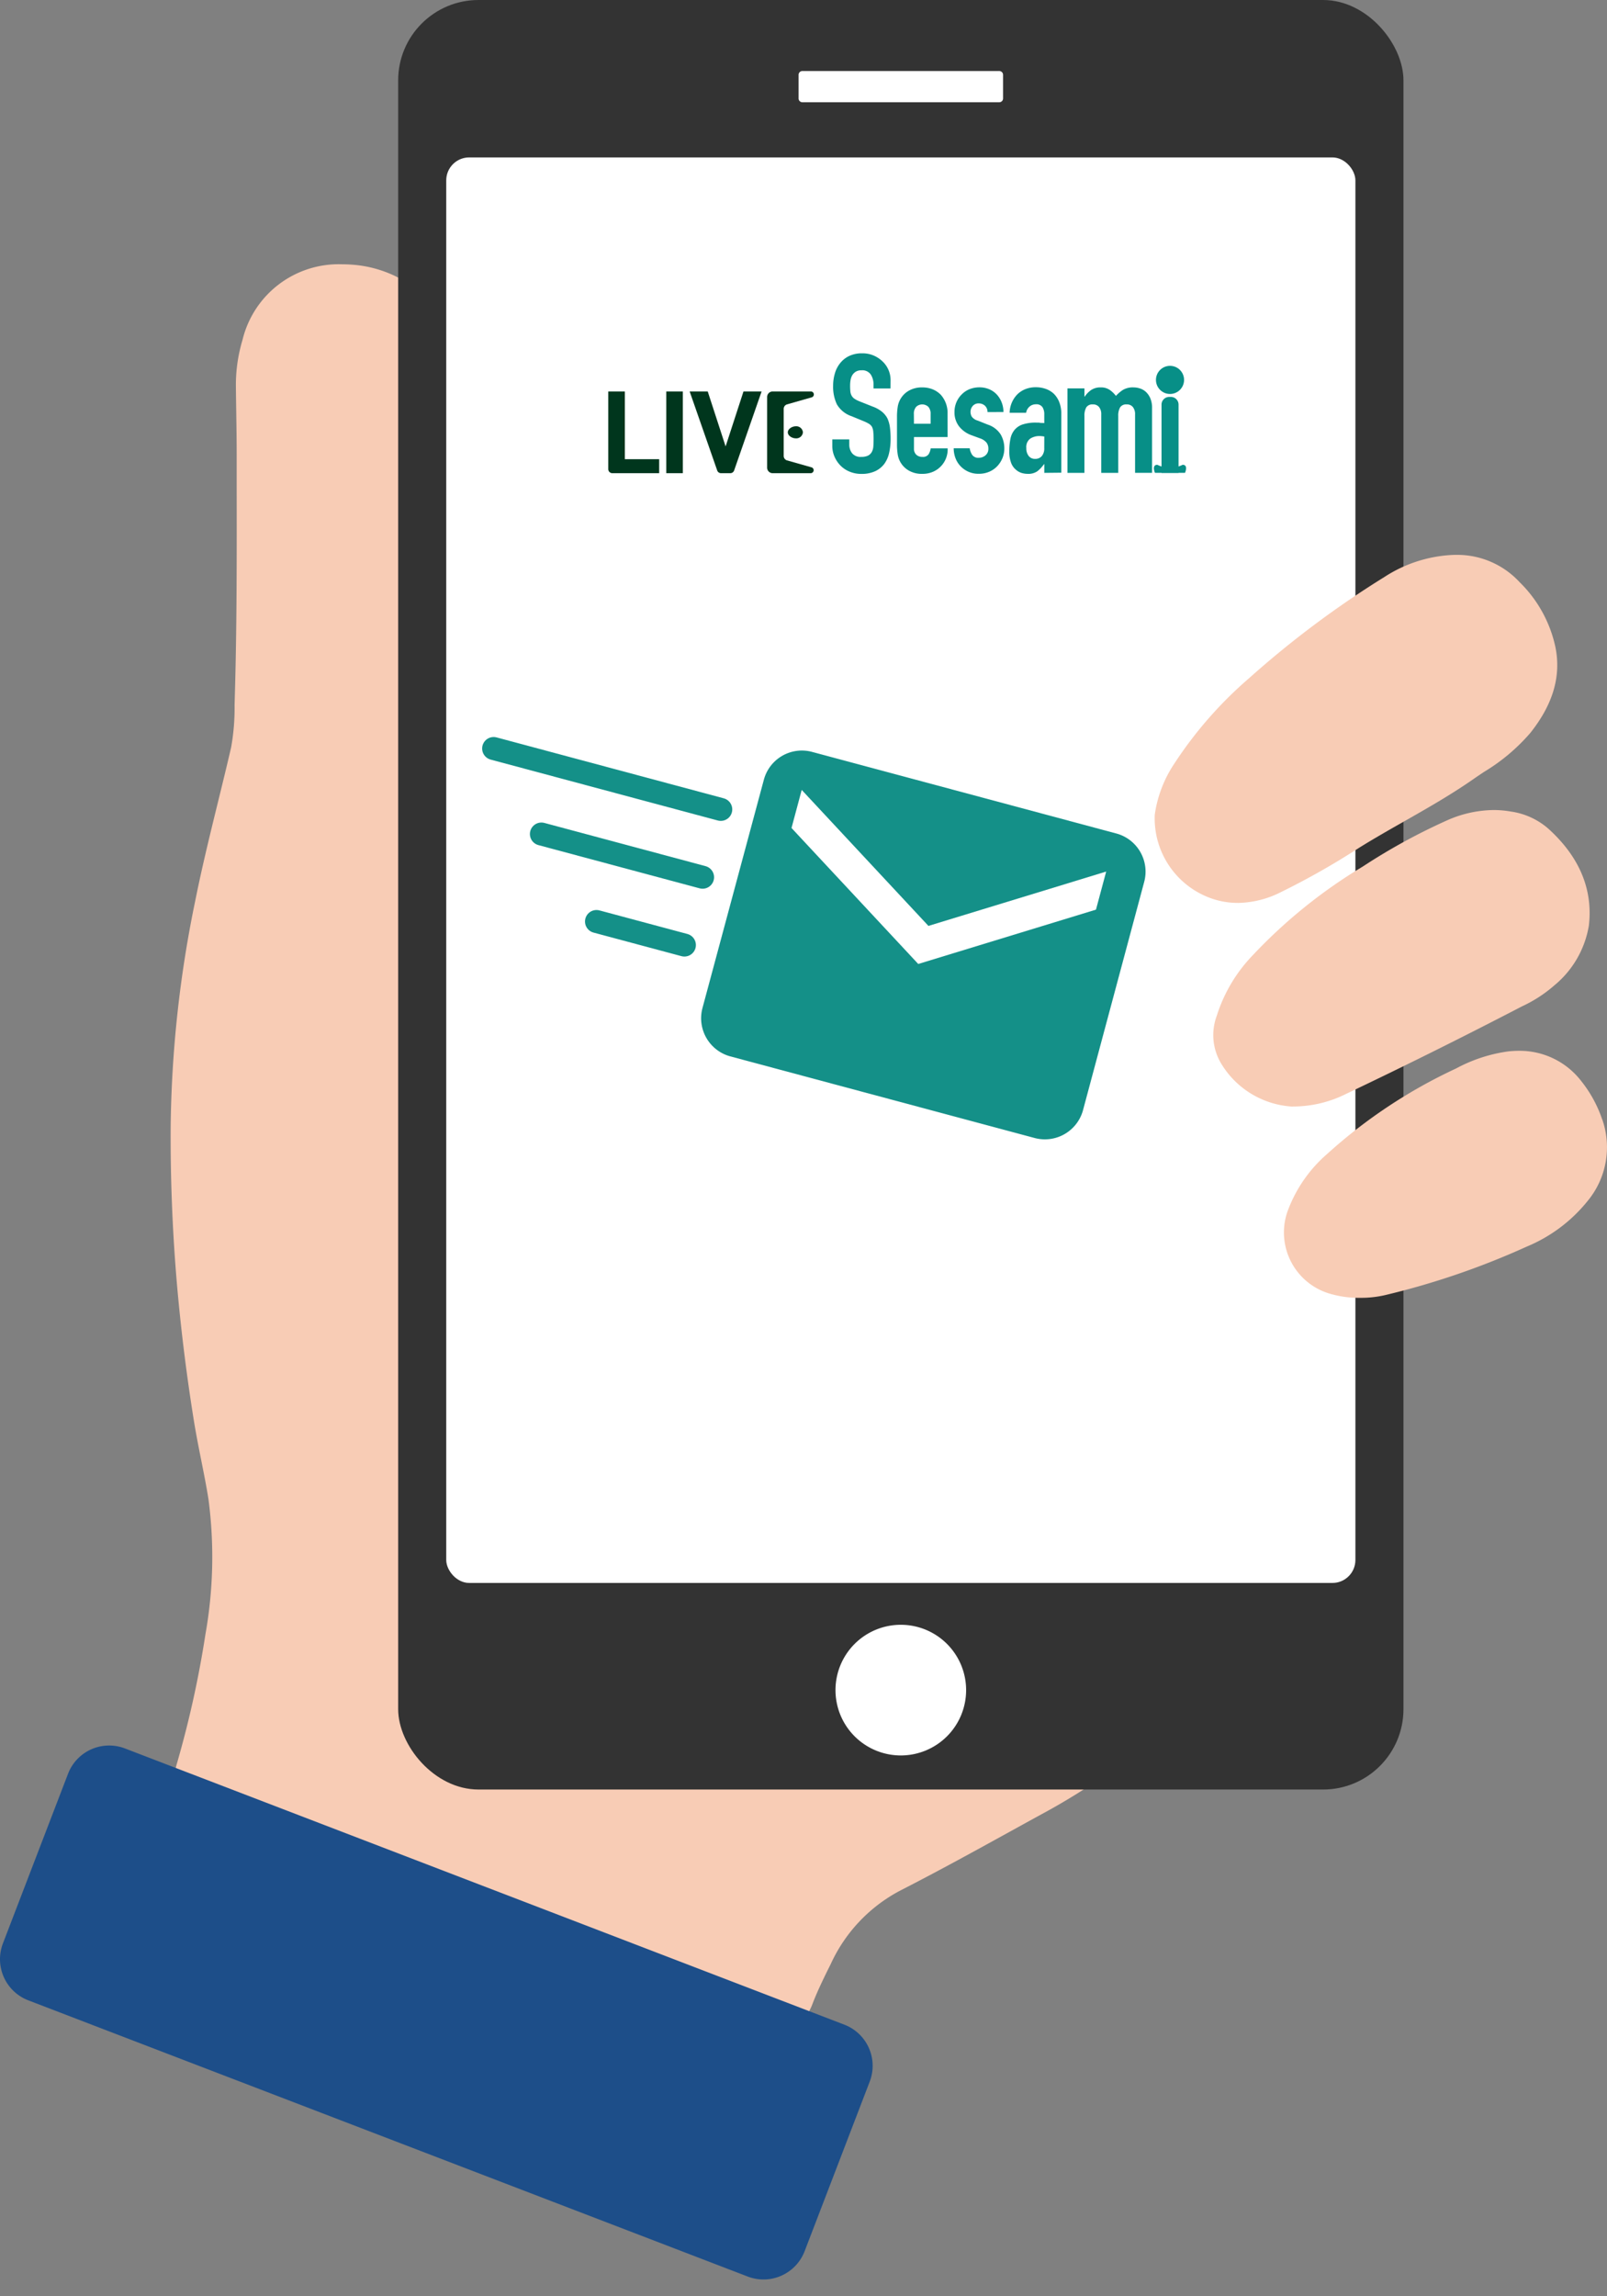 <svg xmlns="http://www.w3.org/2000/svg" width="140" height="200"><rect width="100%" height="100%" fill="#808080" stroke="none"/><defs><clipPath id="a"><path data-name="長方形 567" fill="none" d="M0 0h140v200H0z"/></clipPath></defs><g data-name="グループ 924" clip-path="url(#a)"><g data-name="グループ 926"><path data-name="パス 3952" d="M46.615 144.704h63.368l-13.2 9.549a56.549 56.549 0 01-6.057 3.77q-1.237.678-2.47 1.359c-3.172 1.747-6.452 3.555-9.767 5.25a13.623 13.623 0 00-6.118 6.435c-.543 1.086-1.109 2.24-1.545 3.356a5.6 5.6 0 01-5.269 3.71 6.065 6.065 0 01-2.215-.431c-13.732-5.3-28.237-10.891-44.344-17.085a5.72 5.72 0 01-3.566-7.086 89.086 89.086 0 002.467-11.2 38.368 38.368 0 00.263-11.745c-.169-1.08-.387-2.175-.617-3.333-.226-1.137-.46-2.312-.656-3.523a166.256 166.256 0 01-1.416-11.235c-.424-4.672-.63-9.472-.605-14.272a102.043 102.043 0 012.14-19.76c.588-2.933 1.3-5.828 1.987-8.629.383-1.56.779-3.173 1.142-4.747a19.4 19.4 0 00.3-3.655l.021-.8c.179-6.1.171-12.349.162-18.391v-2.6c0-1.253-.02-2.506-.039-3.76-.011-.741-.023-1.482-.03-2.223a13.647 13.647 0 01.578-4.059 8.614 8.614 0 018.636-6.581 12.793 12.793 0 011.407.081 10.338 10.338 0 017.262 4.355 18.067 18.067 0 012.313 4.3 6.759 6.759 0 01.455 2.7v104.937a5.134 5.134 0 004.363 5.244 6.167 6.167 0 001.056.068" fill="#f8ccb5"/><path data-name="パス 3953" d="M65.141 198.282a3.837 3.837 0 004.957-2.207l5.671-14.774a3.836 3.836 0 00-2.207-4.956l-62.678-24.06a3.837 3.837 0 00-4.957 2.207L.255 169.266a3.837 3.837 0 002.206 4.957z" fill="#1d4e89"/></g><g data-name="グループ 927" transform="translate(-5.756)"><rect data-name="長方形 565" width="87.58" height="155.863" rx="7" transform="translate(40.444)" fill="#333"/><rect data-name="長方形 566" width="79.205" height="124.16" rx="2" transform="translate(44.632 13.711)" fill="#fff"/><path data-name="パス 3954" d="M75.658 6.186h17.153a.33.33 0 01.33.33v2.061a.33.33 0 01-.33.33H75.658a.33.33 0 01-.33-.33V6.516a.33.33 0 01.33-.33" fill="#fff"/><path data-name="パス 3955" d="M84.233 141.515a5.69 5.69 0 11-5.69 5.69 5.69 5.69 0 015.69-5.69" fill="#fff"/></g><g data-name="グループ 925" fill="#f8ccb5"><path data-name="パス 3956" d="M107.829 78.641a6.976 6.976 0 01-2.075-.317 7.392 7.392 0 01-5.153-7.362 10.7 10.7 0 011.707-4.457 35.213 35.213 0 016.5-7.426 84.421 84.421 0 0111.787-8.816 11.886 11.886 0 016.114-1.935h.188a7.388 7.388 0 015.478 2.365 11.186 11.186 0 013.14 5.711c.494 2.524-.227 4.957-2.2 7.438a16.625 16.625 0 01-4.03 3.39c-.309.207-.618.414-.923.626-1.953 1.361-4.012 2.531-6 3.663-1.358.772-2.762 1.57-4.087 2.4a66.112 66.112 0 01-6.721 3.8 8.533 8.533 0 01-3.714.922"/><path data-name="パス 3957" d="M112.615 96.381h-.024a7.759 7.759 0 01-6.264-3.85 4.822 4.822 0 01-.316-4.082 13.387 13.387 0 013.117-5.239 44.784 44.784 0 019.59-7.732 52.46 52.46 0 017.347-4.026 10.2 10.2 0 014.061-.9 8.646 8.646 0 011.51.133 6.311 6.311 0 013.226 1.467c2.729 2.457 3.926 5.3 3.558 8.461a8.546 8.546 0 01-2.973 5.182 11.829 11.829 0 01-2.849 1.855l-.294.152a483.568 483.568 0 01-15.029 7.472 10.357 10.357 0 01-4.632 1.1z"/><path data-name="パス 3958" d="M139.587 97.5a7.335 7.335 0 01-1.25 7.071 13.364 13.364 0 01-5.338 4.009 67.851 67.851 0 01-12.354 4.227 9.242 9.242 0 01-2.084.23h-.262a8.72 8.72 0 01-2.23-.3 5.559 5.559 0 01-3.941-7.115 12.1 12.1 0 013.484-5.108 44.824 44.824 0 0111.244-7.454 13.381 13.381 0 014.534-1.485 8.69 8.69 0 01.923-.051 6.758 6.758 0 015.448 2.641 10.953 10.953 0 011.82 3.337"/></g><g data-name="グループ 153" transform="translate(52.992 30.769)"><path data-name="パス 7" d="M24.588 3.065h-1.48v-.334a1.579 1.579 0 00-.239-.878.885.885 0 00-.805-.37.932.932 0 00-.493.116.975.975 0 00-.3.29 1.227 1.227 0 00-.16.428 2.793 2.793 0 00-.043.5 4.88 4.88 0 00.022.508.96.96 0 00.109.363.8.8 0 00.254.276 2.328 2.328 0 00.457.232l1.132.45a2.808 2.808 0 01.8.443 1.913 1.913 0 01.479.587 2.755 2.755 0 01.218.791 7.876 7.876 0 01.058 1.008 5.323 5.323 0 01-.131 1.212 2.554 2.554 0 01-.421.95 2.087 2.087 0 01-.8.638 2.82 2.82 0 01-1.2.232 2.639 2.639 0 01-1-.189 2.374 2.374 0 01-.8-.522 2.54 2.54 0 01-.529-.776 2.358 2.358 0 01-.2-.965v-.552h1.48v.462a1.209 1.209 0 00.239.733.933.933 0 00.805.326 1.3 1.3 0 00.588-.109.781.781 0 00.326-.312 1.144 1.144 0 00.138-.486q.022-.283.022-.631a6.246 6.246 0 00-.029-.667 1.151 1.151 0 00-.116-.421.818.818 0 00-.268-.261 3.416 3.416 0 00-.443-.218l-1.059-.436a2.345 2.345 0 01-1.284-1.037 3.567 3.567 0 01-.326-1.617 3.746 3.746 0 01.16-1.1 2.506 2.506 0 01.479-.9 2.191 2.191 0 01.776-.6 2.588 2.588 0 011.124-.225 2.457 2.457 0 011.008.2 2.6 2.6 0 01.791.537 2.242 2.242 0 01.667 1.6z" fill="#078f87"/><path data-name="パス 8" d="M29.562 7.297h-2.931v1a.71.71 0 00.2.537.731.731 0 00.53.189.583.583 0 00.559-.247 1.328 1.328 0 00.167-.493h1.48a2.119 2.119 0 01-.595 1.567 2.086 2.086 0 01-.7.479 2.3 2.3 0 01-.914.174 2.265 2.265 0 01-1.182-.29 1.966 1.966 0 01-.965-1.436 5.437 5.437 0 01-.058-.827V5.527a5.444 5.444 0 01.058-.827 1.964 1.964 0 01.965-1.436 2.268 2.268 0 011.182-.29 2.354 2.354 0 01.921.174 2.068 2.068 0 01.7.479 2.377 2.377 0 01.58 1.639zm-2.931-1.16h1.451v-.842a.9.9 0 00-.2-.631.772.772 0 00-1.059 0 .9.9 0 00-.2.631z" fill="#078f87"/><path data-name="パス 9" d="M33.039 5.121a.737.737 0 00-.239-.566.779.779 0 00-.515-.188.661.661 0 00-.537.225.779.779 0 00-.189.515.856.856 0 00.1.4.944.944 0 00.522.355l.871.348a2.113 2.113 0 011.139.87 2.4 2.4 0 01.312 1.2 2.217 2.217 0 01-.167.863 2.3 2.3 0 01-.457.7 2.084 2.084 0 01-.7.479 2.225 2.225 0 01-.885.174 2.134 2.134 0 01-1.509-.566 2.074 2.074 0 01-.493-.689 2.461 2.461 0 01-.2-.965h1.396a1.407 1.407 0 00.21.566.642.642 0 00.588.261.874.874 0 00.573-.21.721.721 0 00.254-.588.859.859 0 00-.16-.522 1.258 1.258 0 00-.58-.377l-.711-.261a2.42 2.42 0 01-1.1-.776 1.986 1.986 0 01-.4-1.255 2.135 2.135 0 01.174-.863 2.1 2.1 0 01.479-.689 1.962 1.962 0 01.682-.443 2.3 2.3 0 01.841-.152 2.158 2.158 0 01.834.16 1.914 1.914 0 01.66.45 2.154 2.154 0 01.435.689 2.268 2.268 0 01.16.849z" fill="#078f87"/><path data-name="パス 10" d="M37.986 10.416V9.66h-.029a2.734 2.734 0 01-.588.624 1.392 1.392 0 01-.834.218 1.857 1.857 0 01-.529-.08 1.373 1.373 0 01-.515-.3 1.417 1.417 0 01-.4-.588 2.728 2.728 0 01-.153-.994 5.238 5.238 0 01.1-1.1 1.745 1.745 0 01.377-.791 1.578 1.578 0 01.711-.457 3.631 3.631 0 011.146-.152h.16a.81.81 0 01.16.014.914.914 0 00.174.015 1.745 1.745 0 01.218.014v-.769a1.127 1.127 0 00-.16-.624.639.639 0 00-.58-.247.837.837 0 00-.53.189.9.9 0 00-.312.551h-1.436a2.367 2.367 0 01.667-1.6 2.105 2.105 0 01.7-.457 2.391 2.391 0 01.914-.167 2.576 2.576 0 01.871.145 1.991 1.991 0 01.711.435 2.128 2.128 0 01.464.726 2.724 2.724 0 01.174 1.015v5.121zm0-3.163a2.428 2.428 0 00-.406-.043 1.457 1.457 0 00-.82.225.909.909 0 00-.341.82 1.078 1.078 0 00.2.682.677.677 0 00.566.261.73.73 0 00.587-.247 1.042 1.042 0 00.21-.7z" fill="#078f87"/><path data-name="パス 11" d="M40.003 10.416V3.06h1.48v.711h.029a2.1 2.1 0 01.559-.573 1.438 1.438 0 01.834-.225 1.323 1.323 0 01.8.232 2.389 2.389 0 01.522.508 3.11 3.11 0 01.609-.522 1.69 1.69 0 01.928-.218 1.831 1.831 0 01.566.094 1.386 1.386 0 01.522.312 1.628 1.628 0 01.377.559 2.134 2.134 0 01.145.834v5.643h-1.48V5.324a.985.985 0 00-.189-.638.653.653 0 00-.537-.232.624.624 0 00-.58.261 1.457 1.457 0 00-.16.754v4.947h-1.48V5.324a.986.986 0 00-.189-.638.653.653 0 00-.537-.232.624.624 0 00-.58.261 1.459 1.459 0 00-.16.754v4.947z" fill="#078f87"/><path data-name="パス 12" d="M48.199 10.416V4.502a.673.673 0 01.642-.7h.2a.673.673 0 01.642.7v5.914z" fill="#078f87"/><path data-name="パス 13" d="M16.957 6.885a.576.576 0 01-.616.525c-.34 0-.7-.235-.7-.525s.364-.525.7-.525a.576.576 0 01.616.525z" fill="#00361d"/><path data-name="パス 14" d="M1.444 9.226h2.99v1.217H.35a.35.35 0 01-.35-.35V3.328h1.444z" fill="#00361d"/><path data-name="パス 15" d="M6.497 10.443H5.053V3.328h1.443z" fill="#00361d"/><path data-name="パス 16" d="M8.665 3.328l1.557 4.785 1.557-4.785h1.578l-2.393 6.88a.35.35 0 01-.331.235h-.812a.35.35 0 01-.331-.235l-2.4-6.881z" fill="#00361d"/><path data-name="パス 17" d="M17.651 3.328a.26.26 0 01.071.51l-2.17.619a.409.409 0 00-.269.384v4.1a.409.409 0 00.269.384l2.153.609a.26.26 0 01-.071.51h-3.313a.482.482 0 01-.482-.482V3.81a.482.482 0 01.482-.482z" fill="#00361d"/><circle data-name="楕円形 2" cx="1.225" cy="1.225" r="1.225" transform="translate(47.713 1.095)" fill="#078f87"/><path data-name="パス 18" d="M50.037 9.714a2.456 2.456 0 01-2.2 0c-.521 0-.21.7-.21.7h2.617s.314-.7-.207-.7z" fill="#078f87"/></g><path data-name="Icon material-email" d="M97.258 72.597l-26.525-7.112a3.428 3.428 0 00-4.187 2.43l-5.35 19.89a3.442 3.442 0 002.426 4.203l26.524 7.112a3.442 3.442 0 004.205-2.426L99.684 76.8a3.442 3.442 0 00-2.426-4.204zm-1.778 6.63L79.996 83.96l-11.04-11.844.888-3.316 11.04 11.844 15.485-4.732z" fill="#149088"/><g data-name="グループ 928" fill="none" stroke="#149088" stroke-linecap="round" stroke-width="2"><path data-name="線 14" d="M43.004 65.193l19.789 5.305"/><path data-name="線 15" d="M47.165 72.641l14.044 3.765"/><path data-name="パス 3959" d="M51.965 80.26l7.66 2.053"/></g></g></svg>